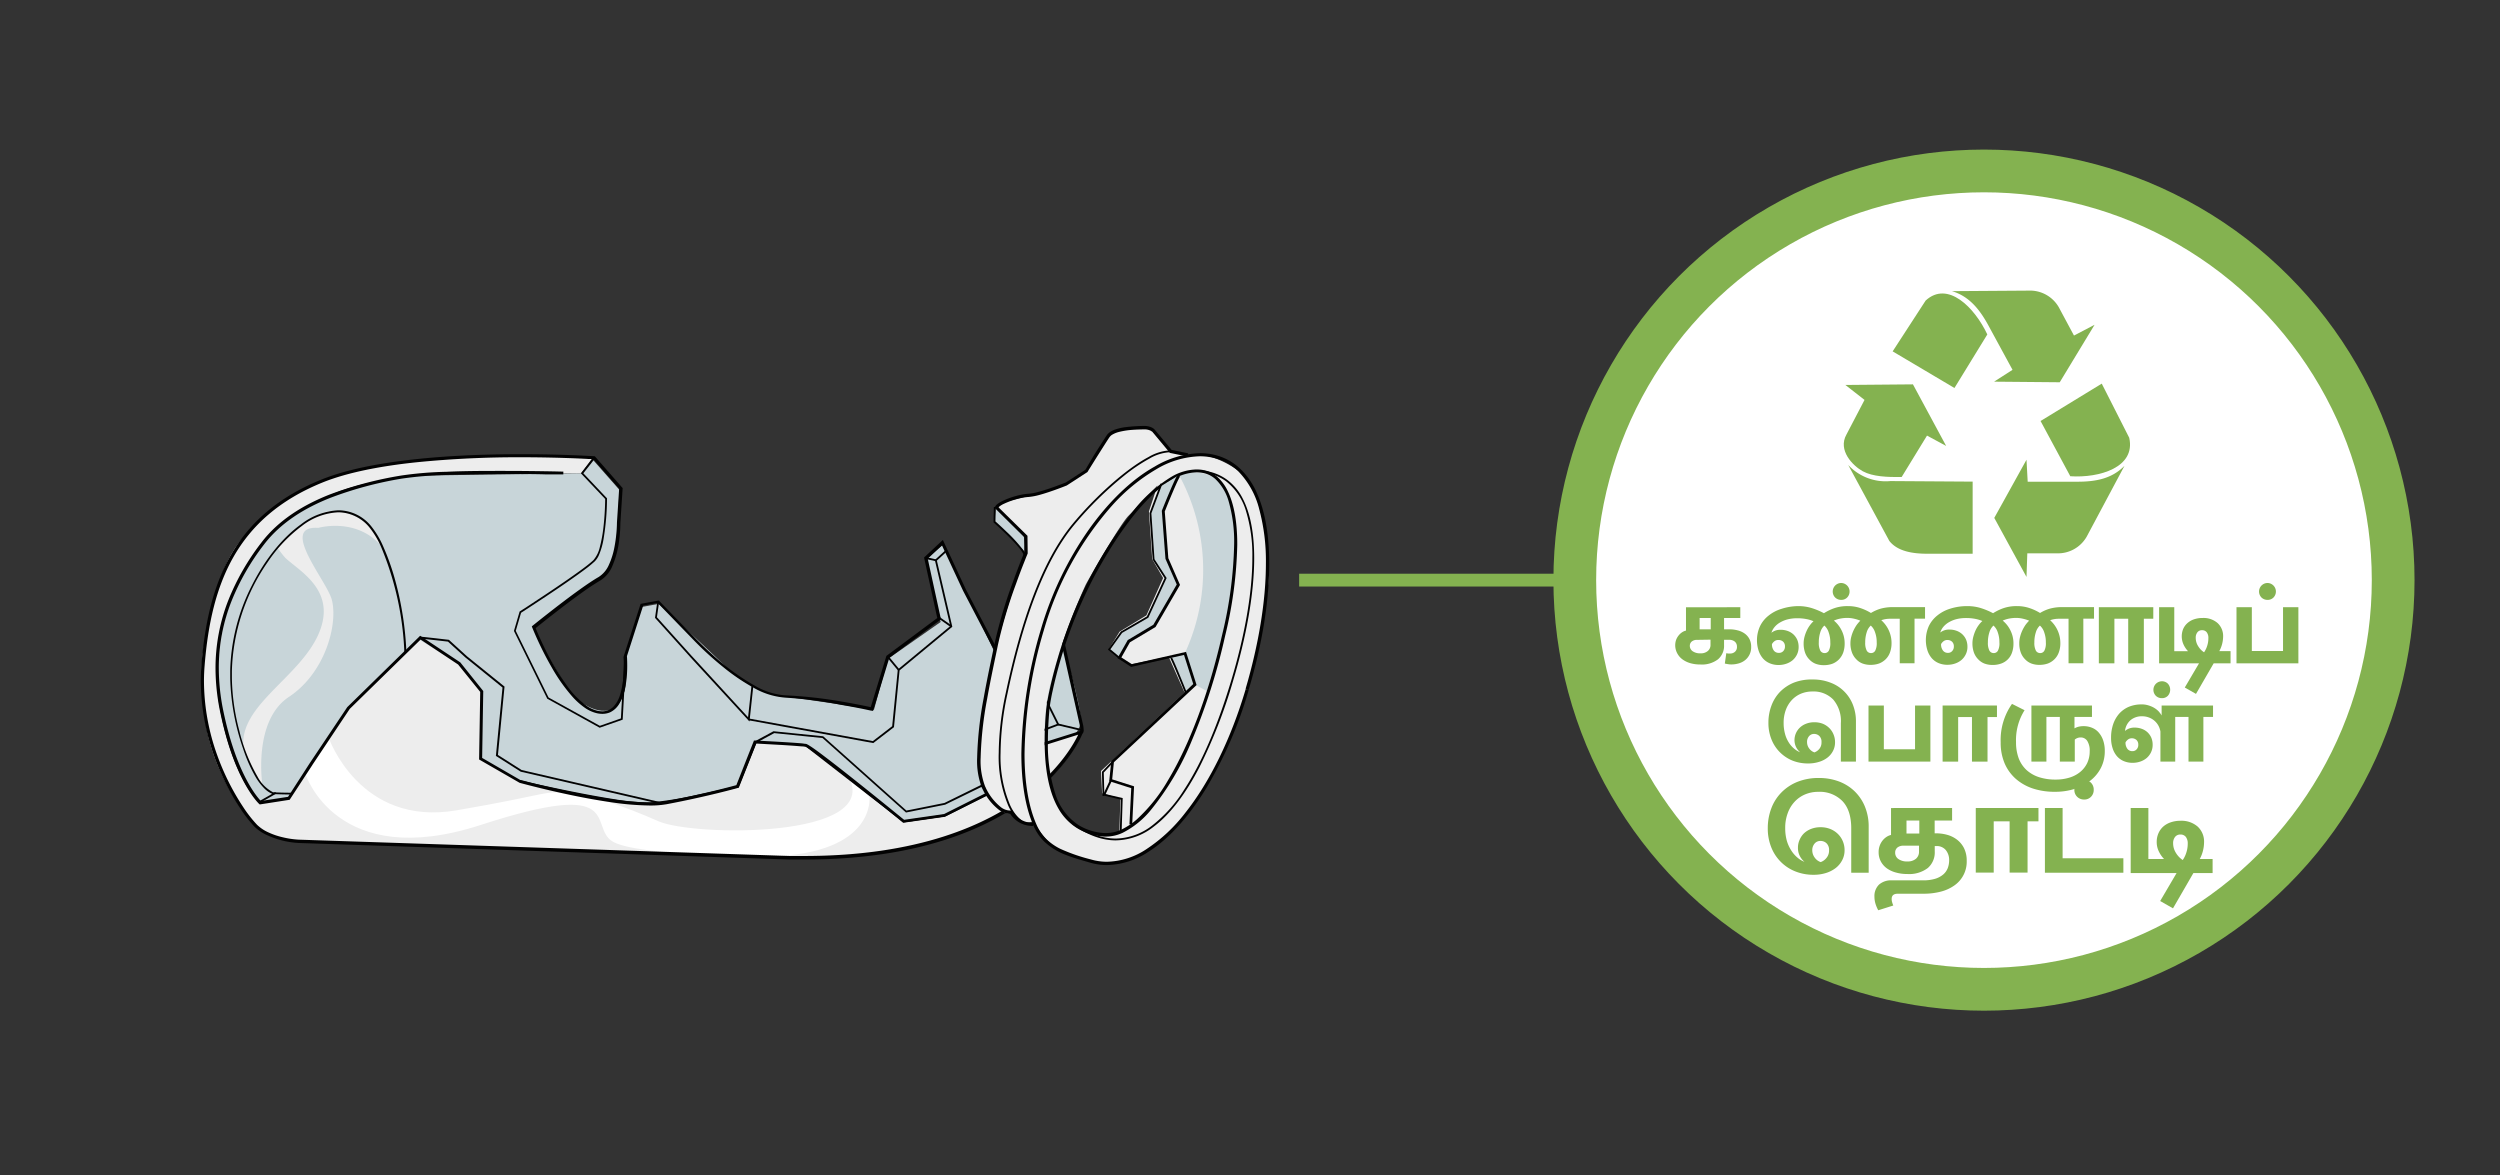 <svg xmlns="http://www.w3.org/2000/svg" viewBox="0 0 585 275"><rect x="0" y="0" width="585" height="275" fill="#333333" stroke="none"/><defs><style>.cls-1{fill:#c8d5d9;}.cls-2{fill:#ededed;}.cls-3{fill:#020202;}.cls-4,.cls-6{fill:#fff;}.cls-5{fill:none;stroke-width:3px;}.cls-5,.cls-6{stroke:#84b250;stroke-miterlimit:10;}.cls-6{stroke-width:10px;}.cls-7,.cls-8{fill:#84b250;}.cls-7{fill-rule:evenodd;}</style></defs><title>3.whattodo 585x275px-27</title><g id="Layer_76" data-name="Layer 76"><path class="cls-1" d="M136.22,110.73l-40,.59s-21.15,1.79-32.63,13.37c0,0-12.84,13.41-12.81,31.58,0,0,.35,18.58,9.35,30.75s.36,0,.36,0,1.42,6.75,17.41,7.26,115.27,3.36,115.27,3.36,29.26-1.18,40.55-10.65,18.79-14.21,19.16-17.9-4.53-19.16-4.53-19.16l-5,9.8-9.09-3.9L220.74,127.4l-4.07,3.45,3.44,14.7-12.33,8.63L204.5,166.1s-18.51-3-20.84-3-9.63-2.84-13.06-6.32-16.46-15.48-16.46-15.48l-3.88.72-4,11.71s1.48,9.06-2.37,11.8-9.75-2.32-10.54-3.53-8.32-13.25-8.29-14.84,14.21-11.09,14.21-11.09,4.19-1.73,4.8-7.72.87-13.73.87-13.73l-6.18-7Z"/><path class="cls-2" d="M89.58,128.17a12.59,12.59,0,0,0-12.81-8.55S71.05,120.7,65,128.27a23.6,23.6,0,0,0,1.81,2.32c3.6,3.29,12.2,7.8,7.65,17.95S55.69,165.23,57,175.11l2.76,6.24,1.65,2.36s-2.32-15,6.19-20.63,11.51-17,10.06-22.69c-1.13-4.46-12.55-17.49-3.18-16.87C74.5,123.52,83.68,120.86,89.58,128.17Z"/><path class="cls-3" d="M63.82,185.35a8.56,8.56,0,0,1-3.53-3.57A41,41,0,0,1,56,171a51.23,51.23,0,0,1-1.74-12.29c0-.56,0-1.12,0-1.65h0a46.94,46.94,0,0,1,8.37-25.52,34.6,34.6,0,0,1,8-8.46,15,15,0,0,1,8.51-3.2,9.46,9.46,0,0,1,7.31,3.54,20.37,20.37,0,0,1,2.78,4.69,70.9,70.9,0,0,1,5.44,27.3,49,49,0,0,1-4.21,20.9,31.37,31.37,0,0,1-2,3.81,8.88,8.88,0,0,1-2.06,2.24,13.62,13.62,0,0,1-5.74,2.31,57.55,57.55,0,0,1-11.07.83c-1.79,0-3.76,0-5.93-.12l0,.43q3.26.12,6,.12a62.31,62.31,0,0,0,10.21-.67,19.56,19.56,0,0,0,4.73-1.31,9.45,9.45,0,0,0,4-3.17,25.16,25.16,0,0,0,2.31-4.29c3.08-6.48,4.25-13.88,4.25-21.08a75.07,75.07,0,0,0-2.79-20,55.54,55.54,0,0,0-2.69-7.52,20.47,20.47,0,0,0-2.85-4.79,9.9,9.9,0,0,0-7.63-3.69,15.34,15.34,0,0,0-8.76,3.28C66.1,125.8,62,130.89,58.94,137A46.13,46.13,0,0,0,53.87,157h0c0,.54,0,1.1,0,1.67a54.32,54.32,0,0,0,3,16.48A35.38,35.38,0,0,0,59.92,182a13.76,13.76,0,0,0,1.81,2.36,5.83,5.83,0,0,0,1.93,1.38l.16-.4Z"/><path class="cls-2" d="M240.94,174.77l11.82-3.38s-2.29,8.33-12.1,14.58-18.53,13.55-49.5,14.8L67.68,196.65s-6.3-1.24-8.72-4.12c0,0-8.44-9.93-10.59-22,0,0-2.13-10.75-.72-18.89s3.89-20.18,9.22-25.77,11.82-14.48,36.69-17.64c0,0,10.56-1.26,27.64-1.57l17.47.47L136,110.73l-34.95.2S84.34,112,76.5,116.28s-13.91,8.16-17.2,13.56S50.11,145,51.11,163.52c0,.08,2.07,16.58,9.55,24.32l6.71-1,13.92-21.15,16.82-16,9.09,5.56,5.29,6.55-.26,15.73,9.29,5.42s26.56,5.7,31.72,5.17,18.84-4,18.84-4l4.45-10.48,12.81.78L211,192l10.31-1,9.8-4.82,2.58-13,4-5.55Z"/><path class="cls-4" d="M71.49,181.13l5.42-8.51s7.22,20.89,29.91,17,19.89-4.65,26.57-4c5.4.56,12.49,2.94,20.68,6.55s52.4,4.13,44.48-10.44l4.9,4.77s1.62,13.15-23.14,13.92c0,0-31.72,0-37.13-3.61s3.09-14.76-30.69-3.77S71.49,181.13,71.49,181.13Z"/><path class="cls-3" d="M138.88,107l-2.95,3.76,5.74,6.06.15-.15h-.21v.14c0,.64-.05,3.6-.42,6.7a31.56,31.56,0,0,1-.83,4.5,7.1,7.1,0,0,1-1.49,3.05c-.34.33-.87.77-1.53,1.29-2.31,1.79-6.23,4.47-9.58,6.7l-4.3,2.84-1.32.85-.48.31-.07.05-1.33,4.54,7.8,15.86,12.26,6.79,5.39-1.89.81-14.67-.43,0-.8,14.38-4.93,1.73-12-6.63-7.67-15.59,1.26-4.3-.2-.07.11.19s3.61-2.33,7.58-5c2-1.33,4.05-2.75,5.8-4,.87-.63,1.67-1.21,2.34-1.73s1.2-1,1.56-1.32a4.81,4.81,0,0,0,1-1.48,16.59,16.59,0,0,0,1.1-3.83,60.24,60.24,0,0,0,.8-9.39v-.08l-5.54-5.86,2.72-3.46-.34-.27Z"/><polygon class="cls-3" points="153.8 140.87 153.27 144.58 161.61 153.85 161.61 153.86 175.38 168.83 176.27 160.59 175.84 160.54 175.05 167.84 161.93 153.56 161.77 153.71 161.93 153.57 153.72 144.44 154.22 140.94 153.8 140.87 153.8 140.87"/><polygon class="cls-3" points="175.18 168.55 204.35 173.88 209.19 170.16 210.5 156.87 222.84 146.66 219.23 131.18 221.57 129.04 221.28 128.72 218.75 131.03 222.36 146.5 210.09 156.65 208.77 169.93 204.24 173.42 175.25 168.13 175.18 168.55 175.18 168.55"/><polyline class="cls-3" points="207.61 153.85 210.13 156.9 210.46 156.63 207.94 153.57"/><path class="cls-3" d="M131.84,110.36s-6.41-.17-14.15-.17c-4.31,0-9,0-13.29.21a84.08,84.08,0,0,0-10.54.88,87.29,87.29,0,0,0-16.8,4.47c-6,2.38-11.87,5.9-15.93,11.26a56.09,56.09,0,0,0-7.7,13.44,43.5,43.5,0,0,0-3,15.89,50.65,50.65,0,0,0,1.07,10.17c3.37,16.31,9.08,21.55,9.14,21.61l.14.12,7-1.09L73.1,179l-.32-.21.31.21,8.75-13.12,16.58-16.22,8.78,5.84,5.17,6.4-.26,15.82,9.48,5.46h0s4.83,1.33,11,2.65c3.11.67,6.57,1.33,9.95,1.83a67.38,67.38,0,0,0,9.49.83,21.7,21.7,0,0,0,4-.31c9.59-1.81,16.66-3.81,16.67-3.81l.18-.05,4.18-10.56-.36-.14V174l.44,0,5.9.33c1.21.08,2.39.15,3.36.23l1.26.1c.35,0,.62.06.77.09v0h0v0l.13,0c.15.08.38.22.68.41,1.1.72,3,2.16,5.3,3.92,3.41,2.63,7.57,6,10.89,8.64l4.13,3.35c.51.42.93.75,1.21,1l.44.35.12.11,9.77-1.4,10.53-5.29,2.6-12.65,3.43-5.25,3,7.64,12.44-3.92-.11-.36-.36-.13h0c-.07.18-2.89,7.46-12.33,14.69s-25.5,14.44-52.13,14.44c-1.12,0-2.27,0-3.44,0v0L69.94,196.48h0a20.75,20.75,0,0,1-3.87-.58,16.51,16.51,0,0,1-3.13-1.06A9.38,9.38,0,0,1,60.15,193a29.75,29.75,0,0,1-3.23-4.13,56.66,56.66,0,0,1-6.07-12.1,51.57,51.57,0,0,1-3.12-17.35c0-1.24.05-2.5.16-3.78.77-9.51,2.63-18.16,6.81-25.43S65.38,117,75.5,112.89c6-2.42,14-3.9,22.3-4.75A240,240,0,0,1,121.88,107c4.93,0,9.19.12,12.21.23,1.51.06,2.72.12,3.54.17l1,0,.32,0,0-.38-.29.25,6.22,7.1-.51,7.85v0a33.31,33.31,0,0,1-.58,5.74,17.62,17.62,0,0,1-1.3,4.19,6.36,6.36,0,0,1-2.41,2.87c-1.16.66-2.69,1.69-4.35,2.88-5,3.57-11.07,8.5-11.08,8.5l-.21.18.1.25a76.93,76.93,0,0,0,4.6,9.4,40.19,40.19,0,0,0,4.83,6.82,16.62,16.62,0,0,0,2.8,2.51,8.23,8.23,0,0,0,3,1.36,6.3,6.3,0,0,0,1.18.12,4.58,4.58,0,0,0,1.77-.34,5,5,0,0,0,2.18-2,12.22,12.22,0,0,0,1.54-4.53,27.68,27.68,0,0,0,.33-4.47c0-1.31-.07-2.2-.07-2.21l-.38,0,.36.12,3.82-11.89,3.4-.63,7.85,8.11.27-.26-.27.25a75.45,75.45,0,0,0,7.48,6.91,47.91,47.91,0,0,0,7.08,4.81,17.32,17.32,0,0,0,7.36,2.33A101.75,101.75,0,0,1,197.17,165c2,.34,3.68.67,4.88.91l1.4.3.37.08.13,0,.34.07,3.81-12.42,12.09-9-3.1-14.21,3.33-3.11,4.94,10.62,9.08,17.39,8.43,4.62L248.25,150l4.4,19.62h0s0,.2.08.42a5.67,5.67,0,0,1,.06.72,2.23,2.23,0,0,1,0,.3l0,.07h0l0,0,0,0h0l0,0,0,0,.53.54a.72.72,0,0,0,.15-.22,1.62,1.62,0,0,0,.1-.34c0-.12,0-.23,0-.35a5.74,5.74,0,0,0-.08-.88c-.05-.25-.09-.43-.09-.43v0l-4.85-21.61-6,11.4L235,155.07l-9-17.17-5.37-11.55-4.4,4.11,3.09,14.16-11.9,8.86-3.77,12.33.36.11.08-.37s-2.85-.65-6.82-1.33a104.59,104.59,0,0,0-13.62-1.52,16.42,16.42,0,0,1-7-2.24,53.78,53.78,0,0,1-9.92-7.25c-1.34-1.2-2.46-2.28-3.23-3.06-.39-.39-.7-.7-.9-.92l-.24-.25-.06-.06,0,0h0l-8.14-8.4-4.25.78-4,12.39v.11c0,.18.07,1,.07,2.11a22.55,22.55,0,0,1-.9,6.74,6.84,6.84,0,0,1-1.55,2.73,3.72,3.72,0,0,1-1.15.78,3.57,3.57,0,0,1-1.47.29,5.57,5.57,0,0,1-1-.11,7.34,7.34,0,0,1-2.72-1.24,20.3,20.3,0,0,1-4.57-4.73,59.78,59.78,0,0,1-5.31-9c-.65-1.34-1.17-2.5-1.53-3.33-.18-.41-.32-.74-.41-1a2.51,2.51,0,0,1-.1-.26l0-.08-.35.14.24.29.12-.1c.6-.49,3.35-2.69,6.47-5.08,1.56-1.19,3.22-2.42,4.75-3.51s2.94-2,4-2.62a7.13,7.13,0,0,0,2.72-3.21,21.76,21.76,0,0,0,1.7-6.48,31.92,31.92,0,0,0,.25-3.77v0h-.37l.37,0,.53-8.15-6.52-7.45H139s-7.18-.48-17.07-.48c-7.19,0-15.81.25-24.16,1.12s-16.41,2.33-22.5,4.8C65,116.34,58.31,122.4,54.05,129.82S47.91,146,47.13,155.57q-.15,2-.15,3.84a53.57,53.57,0,0,0,5.13,22.39,54.34,54.34,0,0,0,4.19,7.48,29.54,29.54,0,0,0,3.32,4.24,10.48,10.48,0,0,0,3.09,2A20,20,0,0,0,67.57,197a22.1,22.1,0,0,0,2.34.26h0l114.83,3.87h0c1.18,0,2.33,0,3.46,0,27,0,43.27-7.37,52.82-14.77s12.33-14.81,12.35-14.86l.27-.72-12.5,3.93-3.24-8.35L233.59,173,231,185.42l-10.09,5.07-9.48,1.36,0,.37.24-.29s-5.35-4.39-10.9-8.8c-2.77-2.21-5.59-4.43-7.82-6.11-1.11-.85-2.08-1.56-2.82-2.07-.37-.25-.69-.46-.94-.61l-.34-.18a1.18,1.18,0,0,0-.3-.1c-.22,0-.55-.08-1-.12-1.51-.13-4.22-.3-6.55-.43l-4.3-.23-.27,0-4.21,10.64.35.14-.1-.36-.08,0c-.8.22-7.56,2.08-16.52,3.77a21.73,21.73,0,0,1-3.85.29,66.32,66.32,0,0,1-9.38-.82c-5-.74-10.26-1.86-14.23-2.79-2-.46-3.66-.88-4.83-1.18l-1.36-.36-.36-.09-.12,0-.1.37.18-.33-9-5.21.26-15.65L107.71,155l-9.39-6.23-17.06,16.7L72.47,178.6l-5.07,7.86-6.54,1,.06.38.25-.28-.06.07.06-.07h0l-.06.07.06-.07s-5.59-5.15-8.91-21.2a49.9,49.9,0,0,1-1.06-10,42.48,42.48,0,0,1,2.94-15.61,55.26,55.26,0,0,1,7.59-13.27c3.94-5.2,9.68-8.66,15.61-11A86.78,86.78,0,0,1,94,112a85.68,85.68,0,0,1,10.44-.86c4.25-.16,9-.22,13.26-.22,3.87,0,7.4,0,10,.09l3,0,.83,0h.29l0-.75Z"/><path class="cls-3" d="M98.59,149.2h-.22l.18.11a.21.21,0,0,0,0-.11h-.22l.18.11-.18-.11.08.2a.19.19,0,0,0,.1-.09l-.18-.11.08.2-.07-.19v.2h.06l-.07-.19v.21h0v0h.11l3.6.39,2,.23.88.1,0-.21-.14.16,4.16,3.78,8.65,7-1.55,16,5.82,3.7,33,7.64.1-.42-32.91-7.62-5.53-3.52,1.54-16-8.82-7.12-4.2-3.83H105l-3.2-.37-2.27-.25-.8-.08-.25,0h-.19a.15.15,0,0,0-.08,0,.14.14,0,0,0-.06.07.17.17,0,0,0,0,.11Z"/><path class="cls-3" d="M188.43,174.6l23,17.85,9.67-1.39,10.6-5.32-2-2.13L221,187.89l-8.9,1.78-19.48-17.38L181,171.11l-4.43,2.39L172.47,184l.2.08,0-.21L172,184c-1.39.34-4.94,1.2-8.87,2a90.11,90.11,0,0,1-11.06,1.78l-.76,0a57.47,57.47,0,0,1-7.74-.8c-4.68-.73-10.13-1.82-14.41-2.73-2.14-.45-4-.86-5.3-1.16l-1.53-.35-.55-.12-.1.42s5.53,1.29,12,2.58c3.23.65,6.7,1.3,9.83,1.78a56.11,56.11,0,0,0,7.8.81l.79,0a101.45,101.45,0,0,0,12.78-2.14c4.33-.94,7.84-1.82,7.84-1.82l.1,0L177,173.81l4.17-2.26,11.3,1.15L212,190.13l9.16-1.83,8.51-4.16,1.37,1.47-10,5L211.57,192,188.7,174.26l-.27.34Z"/><polygon class="cls-3" points="229.91 183.91 232.09 171.42 236.09 165.93 237.73 166.63 237.9 166.24 235.94 165.39 231.69 171.25 229.48 183.84 229.91 183.91 229.91 183.91"/><polygon class="cls-3" points="242.52 159.82 247.32 169.41 239.78 172.26 239.93 172.67 247.92 169.65 242.91 159.63 242.52 159.82 242.52 159.82"/><polyline class="cls-3" points="253.22 170.63 247.67 169.32 247.57 169.74 253.12 171.05"/><polyline class="cls-3" points="216.63 130.8 218.95 131.32 219.04 130.9 216.72 130.38"/><polyline class="cls-3" points="219.59 144.71 222.48 146.75 222.73 146.4 219.84 144.36"/><polyline class="cls-3" points="61.02 187.77 64.64 185.7 64.42 185.33 60.81 187.39"/><path class="cls-2" d="M296.58,129.55s-1.07-15-6.24-19c0,0-6.16-4.86-11.39-4-1.89.31-2-.25-5.15-.93L269,100.1s-7.76.1-8.94,1.36-5.76,8.71-5.76,8.71a17.58,17.58,0,0,1-4.44,2.78,59.49,59.49,0,0,1-5.86,2.28c-2.28.66-9.28,2.17-10.43,2.8s6.51,7.52,6.51,7.52l-.06,3.83s-6.51,17.43-9.21,32.51c-2.62,14.66-2.51,19.9.53,24.35s4.61,4.37,5.31,3.77c0,0,1.9,3.38,5.22,2.16,0,0,3,5.94,7.39,7.39,5,1.65,9.45,3.19,12.2,2.29s10-2.06,17.51-13.09a91.9,91.9,0,0,0,12-24.56C292.23,160.09,298.45,136.76,296.58,129.55Zm-38.95,50.87.26,5.19,4.28,1.28-.24,7.74s-2.14,2-8-.23-8.16-10-8.61-12.81a51.66,51.66,0,0,1,.37-21.15,141.34,141.34,0,0,1,8.36-23.61c1.3-2.46,8.15-14.25,10-16.12s6.8-7.11,6.8-7.11l-2,6.07.76,11.15,2.56,4.43L268.26,144,262,147.8l-2.52,4.09,4.88,3.61,9.1-1.85,3.72,8.38Z"/><path class="cls-1" d="M239.56,125.41l.53,4s-6.63-6.68-7.39-7.23l.3-3.43Z"/><polygon class="cls-1" points="274.13 153.63 277.37 161.69 279.46 159.84 277.26 152.92 274.13 153.63"/><path class="cls-3" d="M281.67,110.59a11.1,11.1,0,0,1,5.19,2,13.8,13.8,0,0,1,4.72,7.06,35.37,35.37,0,0,1,1.47,10.92c0,8.31-1.86,18.38-4.91,28.56-2.84,9.48-6.53,18.77-11.06,25.68a32.07,32.07,0,0,1-7.4,8.3,14.25,14.25,0,0,1-8.59,3.11c-3.07,0-6.36-1.12-9.87-3.67l-.26.35c3.57,2.59,7,3.75,10.13,3.75a14.71,14.71,0,0,0,8.85-3.19c4.08-3.05,7.66-8,10.76-14a119.36,119.36,0,0,0,7.85-20.17c3.06-10.2,4.93-20.31,4.93-28.68,0-5.57-.82-10.38-2.71-14a12.51,12.51,0,0,0-3.65-4.36,11.53,11.53,0,0,0-5.39-2.1l-.06.43Z"/><path class="cls-3" d="M291.86,161.33l-.36-.11c-3.44,11.66-8.45,21.81-14.16,29a37.29,37.29,0,0,1-9,8.43,17.39,17.39,0,0,1-9.3,3,13.38,13.38,0,0,1-3.8-.55,41.54,41.54,0,0,1-7.18-2.5,13,13,0,0,1-3.08-2.13,10.59,10.59,0,0,1-2.31-3.23c-2-4.33-2.93-10.22-2.93-16.86a106.13,106.13,0,0,1,4.52-28.92,75.51,75.51,0,0,1,15.93-29.12,43.21,43.21,0,0,1,10.34-8.51,20.93,20.93,0,0,1,10.22-3.06,13.79,13.79,0,0,1,3.86.54,12.48,12.48,0,0,1,5.17,3,19.48,19.48,0,0,1,4.86,8.76,46.7,46.7,0,0,1,1.58,12.8c0,8.7-1.68,18.89-4.75,29.31l.36.11.36.1C295.31,151,297,140.7,297,131.91c0-6.46-.91-12.14-2.89-16.54a17.62,17.62,0,0,0-3.78-5.56,13,13,0,0,0-5.48-3.2,14.19,14.19,0,0,0-4.07-.57,21.82,21.82,0,0,0-10.6,3.15c-5.37,3-10.72,8.16-15.38,14.71a79.29,79.29,0,0,0-11.23,23.36A106.84,106.84,0,0,0,239,176.4c0,6.71.92,12.69,3,17.17a11.28,11.28,0,0,0,2.48,3.47,15.32,15.32,0,0,0,5.06,3.06c1.82.72,3.73,1.22,5.51,1.75a14.09,14.09,0,0,0,4,.58,18.16,18.16,0,0,0,9.71-3.13c4.76-3,9.32-8.1,13.34-14.6a96.91,96.91,0,0,0,10.1-23.27Z"/><path class="cls-1" d="M275.8,111a46.44,46.44,0,0,1,1.65,41.43l2.13,7.75,2.82,1.52s5.9-18.7,6.34-27.18c0,0,2.17-16.84-3.14-21.66C281.45,109.12,275.8,111,275.8,111Z"/><path class="cls-3" d="M245.19,166l-.38,0c-.24,2.61-.36,5.09-.36,7.42,0,6.57,1,11.93,3.22,15.78a12.83,12.83,0,0,0,4.33,4.56,13.73,13.73,0,0,0,6.32,2l.58,0a9.19,9.19,0,0,0,3.77-.87,20.36,20.36,0,0,0,6.67-5.4,64.34,64.34,0,0,0,9.56-16.23,143,143,0,0,0,7.79-24.51,97.89,97.89,0,0,0,2.83-21.31c0-5.48-.81-9.56-2.18-12.42a10.44,10.44,0,0,0-2.45-3.39,6.83,6.83,0,0,0-3.11-1.6,9,9,0,0,0-1.8-.18,12,12,0,0,0-5.76,1.66,33.4,33.4,0,0,0-9.26,8.33,95.16,95.16,0,0,0-9.65,14.88,102.91,102.91,0,0,0-7.82,19.38c-.84,2.87-1.48,5.44-1.92,7.49a42.9,42.9,0,0,0-.76,4.43l.38,0,.37,0a42.91,42.91,0,0,1,.75-4.34A106.84,106.84,0,0,1,256,135c4.29-7.95,8.59-14.09,12.68-18.23a26.56,26.56,0,0,1,5.93-4.67,11.23,11.23,0,0,1,5.4-1.57,8.07,8.07,0,0,1,1.64.17,6.13,6.13,0,0,1,2.78,1.43,11.59,11.59,0,0,1,3.14,5.42,34,34,0,0,1,1.22,9.82,97.08,97.08,0,0,1-2.8,21.14c-3.25,14.21-7.75,25.86-12.59,33.93a38.38,38.38,0,0,1-7.38,9.29,15.57,15.57,0,0,1-3.63,2.4,8.51,8.51,0,0,1-3.46.8,4.52,4.52,0,0,1-.52,0,12.93,12.93,0,0,1-6-1.84,13.61,13.61,0,0,1-5.47-7.34,37.8,37.8,0,0,1-1.73-12.36c0-2.3.13-4.76.36-7.35Z"/><path class="cls-3" d="M239.37,192.24a9.88,9.88,0,0,1-3.24-4.43,29.06,29.06,0,0,1-2-11.58,67.91,67.91,0,0,1,1.63-13.95c3.52-16.67,8.46-30.82,15.55-39.39a83.53,83.53,0,0,1,11.84-11.66,40.54,40.54,0,0,1,5.81-3.91,10.52,10.52,0,0,1,4.57-1.48,3.64,3.64,0,0,1,.48,0l.06-.43a4.89,4.89,0,0,0-.54,0,10.91,10.91,0,0,0-4.77,1.53c-5.44,2.89-12.59,9.41-17.78,15.67-7.18,8.68-12.11,22.88-15.64,39.58a68.09,68.09,0,0,0-1.64,14,29.6,29.6,0,0,0,2,11.75,10.25,10.25,0,0,0,3.41,4.62l.23-.36Z"/><path class="cls-3" d="M232.56,118.64l-.08,3.6.08.07.3.27c.68.6,2.36,2.14,3.88,3.71a28.29,28.29,0,0,1,2,2.25,7.21,7.21,0,0,1,.61.91,1.54,1.54,0,0,1,.21.59v.05l.43.06a.37.37,0,0,0,0-.11,1.5,1.5,0,0,0-.09-.44,5,5,0,0,0-.55-1,35,35,0,0,0-3.9-4.25c-1.4-1.36-2.59-2.4-2.6-2.41l-.14.17h.22l.07-3.5Z"/><path class="cls-1" d="M271.6,113.81c-.15.49-2.4,6.28-2.4,6.28l.85,11,2.61,4.28-4.24,9-6,3.59-2.76,4,2.25,2,2.21-3.92,6-3.58,5.48-9.67L273,130.66l-.93-10.77,3.62-8.61Z"/><path class="cls-3" d="M264.93,193l.44-9-5.12-1.63.4-4L280,160.3l-2.47-7.76-12.67,2.88-2.46-1.58,2-3.54,6-3.59,5.72-9.84-2.73-6.25-.84-11-.32,0,.3.12.14-.34c.3-.76,1.07-2.67,1.83-4.44.37-.88.75-1.73,1.05-2.37.16-.32.3-.6.41-.79a1.36,1.36,0,0,1,.14-.23.15.15,0,0,1,0-.06h0l0,0,0,0h0l0,0,0,0-.08-.09.07.1h0l-.08-.09.07.1-.39-.52-.12.12a1.58,1.58,0,0,0-.18.27c-.24.41-.57,1.11-.94,1.94-1.12,2.49-2.58,6.18-2.58,6.18l0,.07.85,11.18,2.64,6-5.47,9.42-6,3.59-2.39,4.22,3.19,2.06,12.37-2.81,2.16,6.81-19.18,18-.48,4.73,5.15,1.64-.42,8.48.65,0Z"/><polygon class="cls-3" points="262.06 153.78 259.83 151.94 262.57 148.1 268.71 144.54 272.99 135.26 270.15 130.85 269.42 120.12 271.98 113.28 271.58 113.13 268.98 120.06 269.73 130.99 272.5 135.3 268.37 144.24 262.27 147.78 259.25 152.01 261.78 154.11 262.06 153.78 262.06 153.78"/><path class="cls-3" d="M273.86,154.1a.89.89,0,0,1,.09.15c.17.3.46,1,.81,1.77.52,1.22,1.16,2.77,1.67,4l.63,1.56c.16.39.25.63.25.63l.4-.16s-.76-1.91-1.58-3.89c-.41-1-.83-2-1.18-2.8-.17-.39-.33-.74-.45-1s-.12-.25-.17-.34a1.28,1.28,0,0,0-.13-.21l-.34.27Z"/><path class="cls-3" d="M259.77,182.44l0,.05,0,0-.14.26c-.41.82-1.46,3.12-1.46,3.12l-.11.24,4.21,1-.24,7.55.43,0,.25-7.91-4.29-1,0,.21.2.09.23-.52c.22-.46.54-1.17.82-1.76l.37-.76c0-.1.09-.18.11-.23l0-.06h0l-.09-.07.09.08h0l-.09-.07.09.08-.15-.13.11.16,0,0-.15-.13.11.16-.25-.36Z"/><polygon class="cls-3" points="258.43 186.24 258.28 180.78 260.5 178.42 260.19 178.13 257.85 180.61 258 186.26 258.43 186.24 258.43 186.24"/><path class="cls-3" d="M241.8,192.52h-.16a5.32,5.32,0,0,1-4.1-1.84,7.46,7.46,0,0,1-.46-.61l-.1-.17,0-.05h0l-.14.07.14-.07h0l-.14.07.14-.07-.14-.28-.3.09,0,.16,0-.16h0l0,.16,0-.16a1.58,1.58,0,0,1-.28,0,3.56,3.56,0,0,1-2.1-.82,12.73,12.73,0,0,1-3.5-4.51c0-.09-.09-.18-.13-.27a16.73,16.73,0,0,1-1.06-6.71A85.75,85.75,0,0,1,231,163.48c.85-4.8,1.87-9.41,2.56-12.78a109.05,109.05,0,0,1,4.16-14c.74-2.08,1.43-3.88,1.94-5.15.25-.64.45-1.15.6-1.5l.16-.39.06-.14,0-.07-.05-4.07-7-6.88-.26.27.36.11a.63.63,0,0,1,.21-.26,5.06,5.06,0,0,1,1.2-.74,17.76,17.76,0,0,1,2.88-1.06,13.33,13.33,0,0,1,2.88-.53,14.18,14.18,0,0,0,2.54-.48c2.87-.78,6.38-2.21,6.39-2.21h0l4.84-3.15.05-.08.16-.27c.38-.6,1.33-2.14,2.34-3.74s2.05-3.25,2.61-4.07a2.21,2.21,0,0,1,.56-.53,5.91,5.91,0,0,1,1.67-.69,18,18,0,0,1,3.21-.49c1-.07,2-.09,2.53-.1h.14a3.26,3.26,0,0,1,1.5.3,2.17,2.17,0,0,1,.3.2l.06,0h0l.19-.17-.19.17h0l.19-.17-.19.17h0l4.16,5,4.13.84.15-.74-3.87-.79-4-4.79h0a2.22,2.22,0,0,0-.61-.44,4.07,4.07,0,0,0-1.84-.39h-.16a38.52,38.52,0,0,0-4.32.3,12.23,12.23,0,0,0-2.47.6,4.66,4.66,0,0,0-1,.52,2.9,2.9,0,0,0-.76.72c-.66,1-1.94,3-3.06,4.78L253.93,110l.33.19-.21-.31-4.74,3.08.2.32-.14-.35-.07,0c-.34.14-1.92.76-3.7,1.37-.89.3-1.84.6-2.7.82a11.24,11.24,0,0,1-2.21.41,14,14,0,0,0-2.28.36,19.65,19.65,0,0,0-3.52,1.19,8.63,8.63,0,0,0-1.31.73,3,3,0,0,0-.46.38,1.36,1.36,0,0,0-.28.46l-.07.22,6.9,6.83,0,3.68h.38l-.35-.14s-1.27,3-2.78,7.22a110.29,110.29,0,0,0-4.18,14.09c-.69,3.36-1.71,8-2.56,12.8a85.51,85.51,0,0,0-1.53,14,17.46,17.46,0,0,0,1.12,7l.15.3a13.31,13.31,0,0,0,3.73,4.77,4.34,4.34,0,0,0,2.54,1,1.64,1.64,0,0,0,.48-.06l-.1-.36-.34.17a6.17,6.17,0,0,0,2.93,2.61,6.19,6.19,0,0,0,2.44.49h.17v-.75Z"/></g><g id="Layer_52" data-name="Layer 52"><line class="cls-5" x1="304" y1="135.75" x2="369" y2="135.75"/><circle class="cls-6" cx="464.25" cy="135.75" r="95.75"/><path class="cls-7" d="M477.47,98.53l14.34-8.76,6.43,12.67c1.56,6.91-6.95,9.45-13.79,9l-7-13Z"/><path class="cls-7" d="M474.2,107.58l-7.54,13.61L474.2,135l.19-5.52h6.9a7.75,7.75,0,0,0,7-3.91L497.13,109c-2.92,3-6.68,3.72-11,3.72H474.48l-.28-5.14Z"/><path class="cls-7" d="M457.34,90.79l-14.46-8.57,7.72-11.89c5.16-4.75,11.47,1.62,14.43,7.93l-7.69,12.53Z"/><path class="cls-7" d="M466.66,89.31l15.32.14L490.13,76l-4.82,2.52L482,72.35A7.77,7.77,0,0,0,475.23,68l-18.47.13c3.94,1.17,6.42,4.16,8.51,8l5.66,10.41-4.27,2.74Z"/><path class="cls-7" d="M431.82,90.08l4.48,3.5-4.22,8.08c-2.11,3.73,1.51,7.36,3.82,8.62s5.8,1.39,9.09,1.34l5.93-9.69,4.48,2.42-7.77-14.41-15.81.14Z"/><path class="cls-7" d="M432.48,108.8l9.62,17.77c1.93,2.47,5.57,3.06,9.35,3H461.6V112.7l-19.24-.13a11.92,11.92,0,0,1-9.88-3.77Z"/></g><g id="all_text" data-name="all text"><path class="cls-8" d="M407.23,142.09v2.52h-3.8v2.65h1.2a7.61,7.61,0,0,1,2,.25,4.83,4.83,0,0,1,1.64.75,3.68,3.68,0,0,1,1.1,1.28,3.86,3.86,0,0,1,.4,1.83,3.81,3.81,0,0,1-1.45,3.13,4.21,4.21,0,0,1-1.48.74,6.21,6.21,0,0,1-1.72.24,4.53,4.53,0,0,1-.79-.07,6.15,6.15,0,0,1-.72-.14l.34-2.42a4.23,4.23,0,0,0,.43.07h.45a1.61,1.61,0,0,0,1.17-.42,1.49,1.49,0,0,0,.45-1.17,1.53,1.53,0,0,0-.48-1.17,2,2,0,0,0-1.4-.44h-1.14v1.2a4.15,4.15,0,0,1-1.42,3.36,6.18,6.18,0,0,1-4.14,1.21,8.23,8.23,0,0,1-2.34-.31,5.8,5.8,0,0,1-1.85-.9,4.18,4.18,0,0,1-1.21-1.41A4.06,4.06,0,0,1,392,151a3.9,3.9,0,0,1,.22-1.3,3.73,3.73,0,0,1,.58-1,3.51,3.51,0,0,1,.8-.74,2.74,2.74,0,0,1,.92-.4v-5.46Zm-10.12,7.64a1.86,1.86,0,0,0-1.23.38,1.27,1.27,0,0,0-.46,1,1.52,1.52,0,0,0,.65,1.27,3,3,0,0,0,1.82.5,2.51,2.51,0,0,0,1.74-.55,1.82,1.82,0,0,0,.63-1.45v-1.2Zm.6-2.47h2.6v-2.65h-2.6Z"/><path class="cls-8" d="M420.75,141.83a10.64,10.64,0,0,1,3.29.49,16.59,16.59,0,0,1,2.76,1.17,12,12,0,0,1,2.41-1.17,9.42,9.42,0,0,1,3.21-.49,9,9,0,0,1,3,.49,11.74,11.74,0,0,1,2.38,1.12,9.64,9.64,0,0,1,2.23-1,10.43,10.43,0,0,1,3-.37h7.43v2.7H448v10.43h-3.46V144.79h-2.24a6.13,6.13,0,0,0-2.08.34,7.17,7.17,0,0,1,1.75,2.36,7.06,7.06,0,0,1,.65,3,6.22,6.22,0,0,1-.37,2.2,4.3,4.3,0,0,1-1,1.57,4.53,4.53,0,0,1-1.55,1,5.88,5.88,0,0,1-2,.32,5.36,5.36,0,0,1-1.87-.32,3.82,3.82,0,0,1-1.47-1,4.38,4.38,0,0,1-1-1.58,6.09,6.09,0,0,1-.36-2.17,6,6,0,0,1,.2-1.51,8.46,8.46,0,0,1,.52-1.46,9.13,9.13,0,0,1,.74-1.3,8.35,8.35,0,0,1,.86-1,8.91,8.91,0,0,0-1.46-.46,7.16,7.16,0,0,0-1.61-.19,8.5,8.5,0,0,0-1.66.17,7.18,7.18,0,0,0-1.46.46,6.87,6.87,0,0,1,1.83,2.34,6.66,6.66,0,0,1,.69,3,6.23,6.23,0,0,1-.36,2.2,4.55,4.55,0,0,1-1,1.57,4.39,4.39,0,0,1-1.54,1,5.84,5.84,0,0,1-2,.32,5.36,5.36,0,0,1-1.87-.32,4,4,0,0,1-1.48-1,4.28,4.28,0,0,1-1-1.58,6.33,6.33,0,0,1-.35-2.17,6,6,0,0,1,.19-1.51,8.78,8.78,0,0,1,.51-1.44,7,7,0,0,1,.73-1.26,6.59,6.59,0,0,1,.88-1,7.72,7.72,0,0,0-1.69-.51,11,11,0,0,0-2.13-.19,9.11,9.11,0,0,0-2.14.24,6.9,6.9,0,0,0-1.8.71,4.87,4.87,0,0,0-1.32,1.07,3.94,3.94,0,0,0-.77,1.38,3.32,3.32,0,0,1,2.18-.7,4.79,4.79,0,0,1,1.66.29,4,4,0,0,1,1.32.8,3.94,3.94,0,0,1,.89,1.26,4.22,4.22,0,0,1,.32,1.65,4,4,0,0,1-.38,1.77,4.15,4.15,0,0,1-1,1.33,4.67,4.67,0,0,1-1.5.84,5.38,5.38,0,0,1-1.79.3,5.26,5.26,0,0,1-2.09-.4,4.41,4.41,0,0,1-1.62-1.17,5.42,5.42,0,0,1-1-1.83,7.92,7.92,0,0,1,.34-5.67,7.06,7.06,0,0,1,2-2.48,8.89,8.89,0,0,1,3-1.58A13.12,13.12,0,0,1,420.75,141.83Zm-4.63,7.93a1.39,1.39,0,0,0-.86.26,2.13,2.13,0,0,0-.62.7,2.42,2.42,0,0,0,.42,1.49,1.42,1.42,0,0,0,1.21.56,1.29,1.29,0,0,0,1-.4,1.5,1.5,0,0,0,.41-1.11,1.45,1.45,0,0,0-.43-1.11A1.56,1.56,0,0,0,416.12,149.76Zm12.17.57a6.79,6.79,0,0,0-.39-2.38,3.57,3.57,0,0,0-1-1.57,3.5,3.5,0,0,0-.95,1.57,7.59,7.59,0,0,0-.35,2.38,3.94,3.94,0,0,0,.35,1.91,1.13,1.13,0,0,0,1,.58,1.08,1.08,0,0,0,1-.58A3.79,3.79,0,0,0,428.29,150.33Zm2.52-13.91a2,2,0,0,1,1.43,3.39,1.88,1.88,0,0,1-1.38.56,2,2,0,0,1-1.44-.56,2,2,0,0,1,1.39-3.39Zm8.34,13.91a6.79,6.79,0,0,0-.39-2.38,3.56,3.56,0,0,0-1-1.57,3.5,3.5,0,0,0-.95,1.57,7.59,7.59,0,0,0-.35,2.38,3.94,3.94,0,0,0,.35,1.91,1.13,1.13,0,0,0,1,.58,1.08,1.08,0,0,0,1-.58A3.81,3.81,0,0,0,439.15,150.33Z"/><path class="cls-8" d="M460.32,141.83a10.6,10.6,0,0,1,3.29.49,17.08,17.08,0,0,1,2.77,1.17,11.65,11.65,0,0,1,2.4-1.17,9.42,9.42,0,0,1,3.21-.49,9,9,0,0,1,3,.49,11.74,11.74,0,0,1,2.38,1.12,9.54,9.54,0,0,1,2.24-1,10.36,10.36,0,0,1,3-.37H490v2.7h-2.5v10.43h-3.46V144.79h-2.23a6.09,6.09,0,0,0-2.08.34,7.28,7.28,0,0,1,1.74,2.36,7.06,7.06,0,0,1,.65,3,6,6,0,0,1-.37,2.2,4.3,4.3,0,0,1-1,1.57,4.44,4.44,0,0,1-1.55,1,5.88,5.88,0,0,1-2,.32,5.36,5.36,0,0,1-1.87-.32,4,4,0,0,1-1.47-1,4.38,4.38,0,0,1-1-1.58,6.1,6.1,0,0,1-.35-2.17,6,6,0,0,1,.19-1.51,8.46,8.46,0,0,1,.52-1.46,9.13,9.13,0,0,1,.74-1.3,8.35,8.35,0,0,1,.86-1,8.91,8.91,0,0,0-1.46-.46,7.1,7.1,0,0,0-1.61-.19,8.5,8.5,0,0,0-1.66.17,7.18,7.18,0,0,0-1.46.46,6.75,6.75,0,0,1,1.83,2.34,6.66,6.66,0,0,1,.69,3,6.23,6.23,0,0,1-.36,2.2,4.11,4.11,0,0,1-2.54,2.52,5.84,5.84,0,0,1-2,.32,5.4,5.4,0,0,1-1.87-.32,4,4,0,0,1-1.48-1,4.41,4.41,0,0,1-1-1.58,6.33,6.33,0,0,1-.35-2.17,6,6,0,0,1,.2-1.51,9.79,9.79,0,0,1,.5-1.44,7,7,0,0,1,.73-1.26,6.13,6.13,0,0,1,.89-1,8.07,8.07,0,0,0-1.69-.51,11.06,11.06,0,0,0-2.14-.19,9.17,9.17,0,0,0-2.14.24,6.9,6.9,0,0,0-1.8.71,5,5,0,0,0-1.32,1.07,3.94,3.94,0,0,0-.77,1.38,3.33,3.33,0,0,1,2.19-.7,4.69,4.69,0,0,1,1.65.29,4,4,0,0,1,1.32.8,3.79,3.79,0,0,1,.89,1.26,4.22,4.22,0,0,1,.32,1.65,3.9,3.9,0,0,1-.38,1.77,4.15,4.15,0,0,1-1,1.33,4.62,4.62,0,0,1-1.49.84,5.44,5.44,0,0,1-1.8.3,5.26,5.26,0,0,1-2.09-.4,4.37,4.37,0,0,1-1.61-1.17,5.28,5.28,0,0,1-1-1.83,8.07,8.07,0,0,1,.34-5.67,7.17,7.17,0,0,1,2-2.48,8.94,8.94,0,0,1,3-1.58A13,13,0,0,1,460.32,141.83Zm-4.63,7.93a1.39,1.39,0,0,0-.86.26,2.13,2.13,0,0,0-.62.7,2.36,2.36,0,0,0,.43,1.49,1.41,1.41,0,0,0,1.21.56,1.26,1.26,0,0,0,.94-.4,1.5,1.5,0,0,0,.41-1.11,1.45,1.45,0,0,0-.43-1.11A1.56,1.56,0,0,0,455.69,149.76Zm12.17.57a6.79,6.79,0,0,0-.39-2.38,3.57,3.57,0,0,0-1-1.57,3.5,3.5,0,0,0-.95,1.57,7.59,7.59,0,0,0-.35,2.38,3.94,3.94,0,0,0,.35,1.91,1.13,1.13,0,0,0,1,.58,1.08,1.08,0,0,0,1-.58A3.69,3.69,0,0,0,467.86,150.33Zm10.87,0a6.79,6.79,0,0,0-.39-2.38,3.57,3.57,0,0,0-1-1.57,3.5,3.5,0,0,0-.95,1.57,7.59,7.59,0,0,0-.35,2.38,3.94,3.94,0,0,0,.35,1.91,1.13,1.13,0,0,0,1,.58,1.08,1.08,0,0,0,1-.58A3.79,3.79,0,0,0,478.73,150.33Z"/><path class="cls-8" d="M503.87,142.09v2.7h-2.21v10.43H498V144.79h-3.23v10.43h-3.64V142.09Z"/><path class="cls-8" d="M508.78,142.09v10.29H512a5.84,5.84,0,0,1-1-1.45,4.61,4.61,0,0,1-.12-3.79,4,4,0,0,1,1-1.35,4.42,4.42,0,0,1,1.52-.87,6,6,0,0,1,2-.31,5,5,0,0,1,3.51,1.18,4.15,4.15,0,0,1,1.3,3.21,7.35,7.35,0,0,1-.89,3.36h2.63v2.86H518l-4.14,7.15-2.62-1.49,3.33-5.66h-9.34V142.09Zm6.5,5.38a1.3,1.3,0,0,0-1.09.49,2,2,0,0,0-.39,1.28,3.61,3.61,0,0,0,.56,1.95,4.49,4.49,0,0,0,1.39,1.45,5.58,5.58,0,0,0,.73-1.51,5.77,5.77,0,0,0,.28-1.79,2.15,2.15,0,0,0-.39-1.39A1.32,1.32,0,0,0,515.28,147.47Z"/><path class="cls-8" d="M526.93,142.09v10.24h7.3V142.09h3.59v13.13H523.34V142.09Zm3.64-5.67a2,2,0,0,1,1.43,3.39,1.86,1.86,0,0,1-1.38.56,2,2,0,0,1-1.44-.56,2,2,0,0,1,1.39-3.39Z"/><path class="cls-8" d="M424.23,159a11.19,11.19,0,0,1,3.91.67,9,9,0,0,1,5.36,5.05,10.57,10.57,0,0,1,.79,4.21v9.29h-3.53v-9a7.71,7.71,0,0,0-1.8-5.54,6.39,6.39,0,0,0-4.86-1.87,6.91,6.91,0,0,0-2.72.53,6.31,6.31,0,0,0-2.13,1.51,6.88,6.88,0,0,0-1.39,2.33,8.64,8.64,0,0,0-.49,3,9.37,9.37,0,0,0,.3,2.44,7,7,0,0,0,.83,2,6,6,0,0,0,1.23,1.48,5.1,5.1,0,0,0,1.51.93,3.71,3.71,0,0,1-1.33-2.86,4.05,4.05,0,0,1,1.23-2.88,4.3,4.3,0,0,1,1.47-.93,5.07,5.07,0,0,1,2-.35,5.27,5.27,0,0,1,1.88.33,4.73,4.73,0,0,1,1.54,1,4.45,4.45,0,0,1,1,1.48,4.67,4.67,0,0,1,.37,1.9,4.29,4.29,0,0,1-.48,2,4.61,4.61,0,0,1-1.31,1.57,6,6,0,0,1-2,1,8.23,8.23,0,0,1-2.49.36,9.76,9.76,0,0,1-3.76-.7,9,9,0,0,1-2.94-2,8.79,8.79,0,0,1-1.92-3,10.17,10.17,0,0,1-.69-3.81,11.16,11.16,0,0,1,.7-4,9.25,9.25,0,0,1,2-3.23,9.62,9.62,0,0,1,3.27-2.18A11.57,11.57,0,0,1,424.23,159Zm-1.38,14.64a2.49,2.49,0,0,0,.48,1.48,2.55,2.55,0,0,0,1.24.94,2.66,2.66,0,0,0,1.12-.78,2.32,2.32,0,0,0,.54-1.61,1.86,1.86,0,0,0-.52-1.46,1.72,1.72,0,0,0-1.19-.47,1.49,1.49,0,0,0-1.21.54A2,2,0,0,0,422.85,173.64Z"/><path class="cls-8" d="M440.82,165.09v10.24h7.3V165.09h3.59v13.13H437.23V165.09Z"/><path class="cls-8" d="M467.29,165.09v2.7h-2.21v10.43h-3.64V167.79h-3.23v10.43h-3.64V165.09Z"/><path class="cls-8" d="M487.54,169.92a5.13,5.13,0,0,1,2.07.41,4.07,4.07,0,0,1,1.56,1.17,5.48,5.48,0,0,1,1,1.84,7.58,7.58,0,0,1,.35,2.41,8.56,8.56,0,0,1-.85,3.82,8.93,8.93,0,0,1-2.41,3,11.63,11.63,0,0,1-3.69,2,15.11,15.11,0,0,1-4.74.71,16.26,16.26,0,0,1-5.11-.76,11.68,11.68,0,0,1-4-2.25,10.22,10.22,0,0,1-2.63-3.63,12.28,12.28,0,0,1-.93-4.93,14.66,14.66,0,0,1,2.65-9l2.94,1.48a13.1,13.1,0,0,0-2,7.47,10.72,10.72,0,0,0,.62,3.77,7.28,7.28,0,0,0,1.82,2.74,8,8,0,0,0,2.92,1.68,12.31,12.31,0,0,0,3.9.57,10.83,10.83,0,0,0,3.28-.47,7.26,7.26,0,0,0,2.51-1.34,6.11,6.11,0,0,0,1.62-2.09,6.41,6.41,0,0,0,.57-2.73,4.23,4.23,0,0,0-.57-2.41,1.79,1.79,0,0,0-1.51-.82,2.27,2.27,0,0,0-.78.13,2.22,2.22,0,0,0-.63.37v5.15H482V167.76h-3.14v10.46h-3.51V165.09h14.17v2.67h-4.09v2.68a3.61,3.61,0,0,1,1-.4A4.9,4.9,0,0,1,487.54,169.92Z"/><path class="cls-8" d="M517.85,165.09v2.67h-2.26v10.46h-3.48V167.76H509v10.46h-3.46v-7.05a4.48,4.48,0,0,0-.49-1.4,4.18,4.18,0,0,0-2.24-1.89,4.41,4.41,0,0,0-1.56-.27,4.07,4.07,0,0,0-2.66.87,3.88,3.88,0,0,0-1.34,2.56,3.33,3.33,0,0,1,2.29-.78,4.77,4.77,0,0,1,1.65.29,4,4,0,0,1,1.32.8,3.94,3.94,0,0,1,.89,1.26,4.22,4.22,0,0,1,.32,1.65,4,4,0,0,1-.38,1.77,4.15,4.15,0,0,1-1,1.33,4.62,4.62,0,0,1-1.49.84,5.44,5.44,0,0,1-1.8.3,5.26,5.26,0,0,1-2.09-.4,4.37,4.37,0,0,1-1.61-1.17,5.28,5.28,0,0,1-1-1.85,7.66,7.66,0,0,1-.36-2.43,9.73,9.73,0,0,1,.49-3.18,7.28,7.28,0,0,1,1.43-2.49,6.41,6.41,0,0,1,2.26-1.6,7.75,7.75,0,0,1,3-.55,4.9,4.9,0,0,1,1.35.17,6.49,6.49,0,0,1,1.13.41,5.53,5.53,0,0,1,.88.53,5.1,5.1,0,0,1,.62.55c.13.16.26.31.37.46a2.8,2.8,0,0,1,.3.48v-2.34Zm-19,7.67a1.39,1.39,0,0,0-.86.26,2.13,2.13,0,0,0-.62.7,2.36,2.36,0,0,0,.43,1.49,1.41,1.41,0,0,0,1.2.56,1.27,1.27,0,0,0,.95-.4,1.5,1.5,0,0,0,.41-1.11,1.45,1.45,0,0,0-.43-1.11A1.56,1.56,0,0,0,498.85,172.76Zm7-13.34a1.91,1.91,0,0,1,1.43.56,2.12,2.12,0,0,1,0,2.83,1.85,1.85,0,0,1-1.38.56,2,2,0,0,1-1.44-.56,2,2,0,0,1,1.39-3.39Z"/><path class="cls-8" d="M425.66,182.05a13.18,13.18,0,0,1,4.51.76,10.66,10.66,0,0,1,3.69,2.24,10.54,10.54,0,0,1,2.49,3.6,12.21,12.21,0,0,1,.92,4.86v10.71h-4.08V193.84q0-4.23-2.07-6.39a7.41,7.41,0,0,0-5.62-2.16,7.84,7.84,0,0,0-3.13.61,7.16,7.16,0,0,0-2.46,1.74,7.79,7.79,0,0,0-1.6,2.69,9.76,9.76,0,0,0-.57,3.45,10.9,10.9,0,0,0,.34,2.82,8.62,8.62,0,0,0,1,2.29,7.3,7.3,0,0,0,1.43,1.71,5.65,5.65,0,0,0,1.74,1.07,4.29,4.29,0,0,1-1.11-1.41,4,4,0,0,1-.42-1.89,4.41,4.41,0,0,1,.36-1.79,4.78,4.78,0,0,1,1-1.53,5.16,5.16,0,0,1,1.7-1.08,6,6,0,0,1,2.26-.4,6,6,0,0,1,2.18.39,5.41,5.41,0,0,1,1.77,1.11,5.18,5.18,0,0,1,1.2,1.71,5.39,5.39,0,0,1,.44,2.19,4.94,4.94,0,0,1-.56,2.32,5.52,5.52,0,0,1-1.51,1.82,7.22,7.22,0,0,1-2.28,1.17,9.5,9.5,0,0,1-2.88.42,11.3,11.3,0,0,1-4.34-.81,10,10,0,0,1-5.61-5.69,11.74,11.74,0,0,1-.79-4.39,13,13,0,0,1,.81-4.61,10.56,10.56,0,0,1,2.35-3.73,11,11,0,0,1,3.76-2.51A13.26,13.26,0,0,1,425.66,182.05Zm-1.59,16.89a2.88,2.88,0,0,0,.55,1.71,2.85,2.85,0,0,0,1.42,1.08,3,3,0,0,0,1.29-.9A2.66,2.66,0,0,0,428,199a2.15,2.15,0,0,0-.6-1.68,2,2,0,0,0-1.38-.54,1.75,1.75,0,0,0-1.4.61A2.35,2.35,0,0,0,424.07,198.94Z"/><path class="cls-8" d="M456.79,189.07V192h-4.08v3h.37a9.63,9.63,0,0,1,2.53.34,6.68,6.68,0,0,1,2.29,1.11,5.81,5.81,0,0,1,1.67,2,6.51,6.51,0,0,1,.64,3,6.76,6.76,0,0,1-2.91,5.76,9.62,9.62,0,0,1-3.19,1.44,15.79,15.79,0,0,1-4,.48h-6c-1,0-1.46.41-1.46,1.23a2.67,2.67,0,0,0,.1.73,6.42,6.42,0,0,0,.28.8L439.51,213a7.73,7.73,0,0,1-.63-1.47,5.76,5.76,0,0,1-.26-1.68,3.73,3.73,0,0,1,1.07-2.85,4.26,4.26,0,0,1,3-1H450a9.55,9.55,0,0,0,2.81-.36,5.28,5.28,0,0,0,1.89-1,3.81,3.81,0,0,0,1.07-1.49,5.19,5.19,0,0,0,.33-1.81,3.66,3.66,0,0,0-.79-2.43,2.72,2.72,0,0,0-2.21-.93h-.37v1.26a4.82,4.82,0,0,1-1.63,3.88,7.2,7.2,0,0,1-4.79,1.4,9.63,9.63,0,0,1-2.7-.36,6.61,6.61,0,0,1-2.13-1,4.82,4.82,0,0,1-1.39-1.63,4.58,4.58,0,0,1-.49-2.13,4.3,4.3,0,0,1,.91-2.7,4,4,0,0,1,.93-.86,3.26,3.26,0,0,1,1.06-.46v-6.3Zm-11.37,8.82a2.17,2.17,0,0,0-1.42.43,1.5,1.5,0,0,0-.53,1.22,1.77,1.77,0,0,0,.75,1.47,3.42,3.42,0,0,0,2.11.57,2.94,2.94,0,0,0,2-.63,2.12,2.12,0,0,0,.72-1.68v-1.38Zm.7-2.85h3V192h-3Z"/><path class="cls-8" d="M477,189.07v3.12h-2.55v12h-4.2v-12h-3.72v12h-4.2V189.07Z"/><path class="cls-8" d="M482.65,189.07v11.76h14.22v3.39H478.51V189.07Zm5-6.54a2.2,2.2,0,0,1,1.65.64,2.26,2.26,0,0,1,.63,1.64,2.23,2.23,0,0,1-.63,1.63,2.13,2.13,0,0,1-1.59.65,2.25,2.25,0,0,1-1.66-.65,2.21,2.21,0,0,1-.65-1.63,2.23,2.23,0,0,1,.65-1.64A2.16,2.16,0,0,1,487.66,182.53Z"/><path class="cls-8" d="M502.72,189.07V201h3.66a6.68,6.68,0,0,1-1.17-1.68,5,5,0,0,1-.54-2.34,5,5,0,0,1,.41-2,4.51,4.51,0,0,1,1.12-1.56,5.12,5.12,0,0,1,1.76-1,6.92,6.92,0,0,1,2.29-.36,5.79,5.79,0,0,1,4,1.36,4.77,4.77,0,0,1,1.5,3.71,8.42,8.42,0,0,1-1,3.87h3v3.3h-4.5l-4.77,8.25-3-1.71,3.84-6.54H498.58V189.07Zm7.5,6.21a1.51,1.51,0,0,0-1.26.57,2.3,2.3,0,0,0-.45,1.47,4.23,4.23,0,0,0,.65,2.25,5.26,5.26,0,0,0,1.6,1.68,6.4,6.4,0,0,0,.84-1.74,6.69,6.69,0,0,0,.33-2.07,2.51,2.51,0,0,0-.45-1.61A1.53,1.53,0,0,0,510.22,195.28Z"/></g></svg>